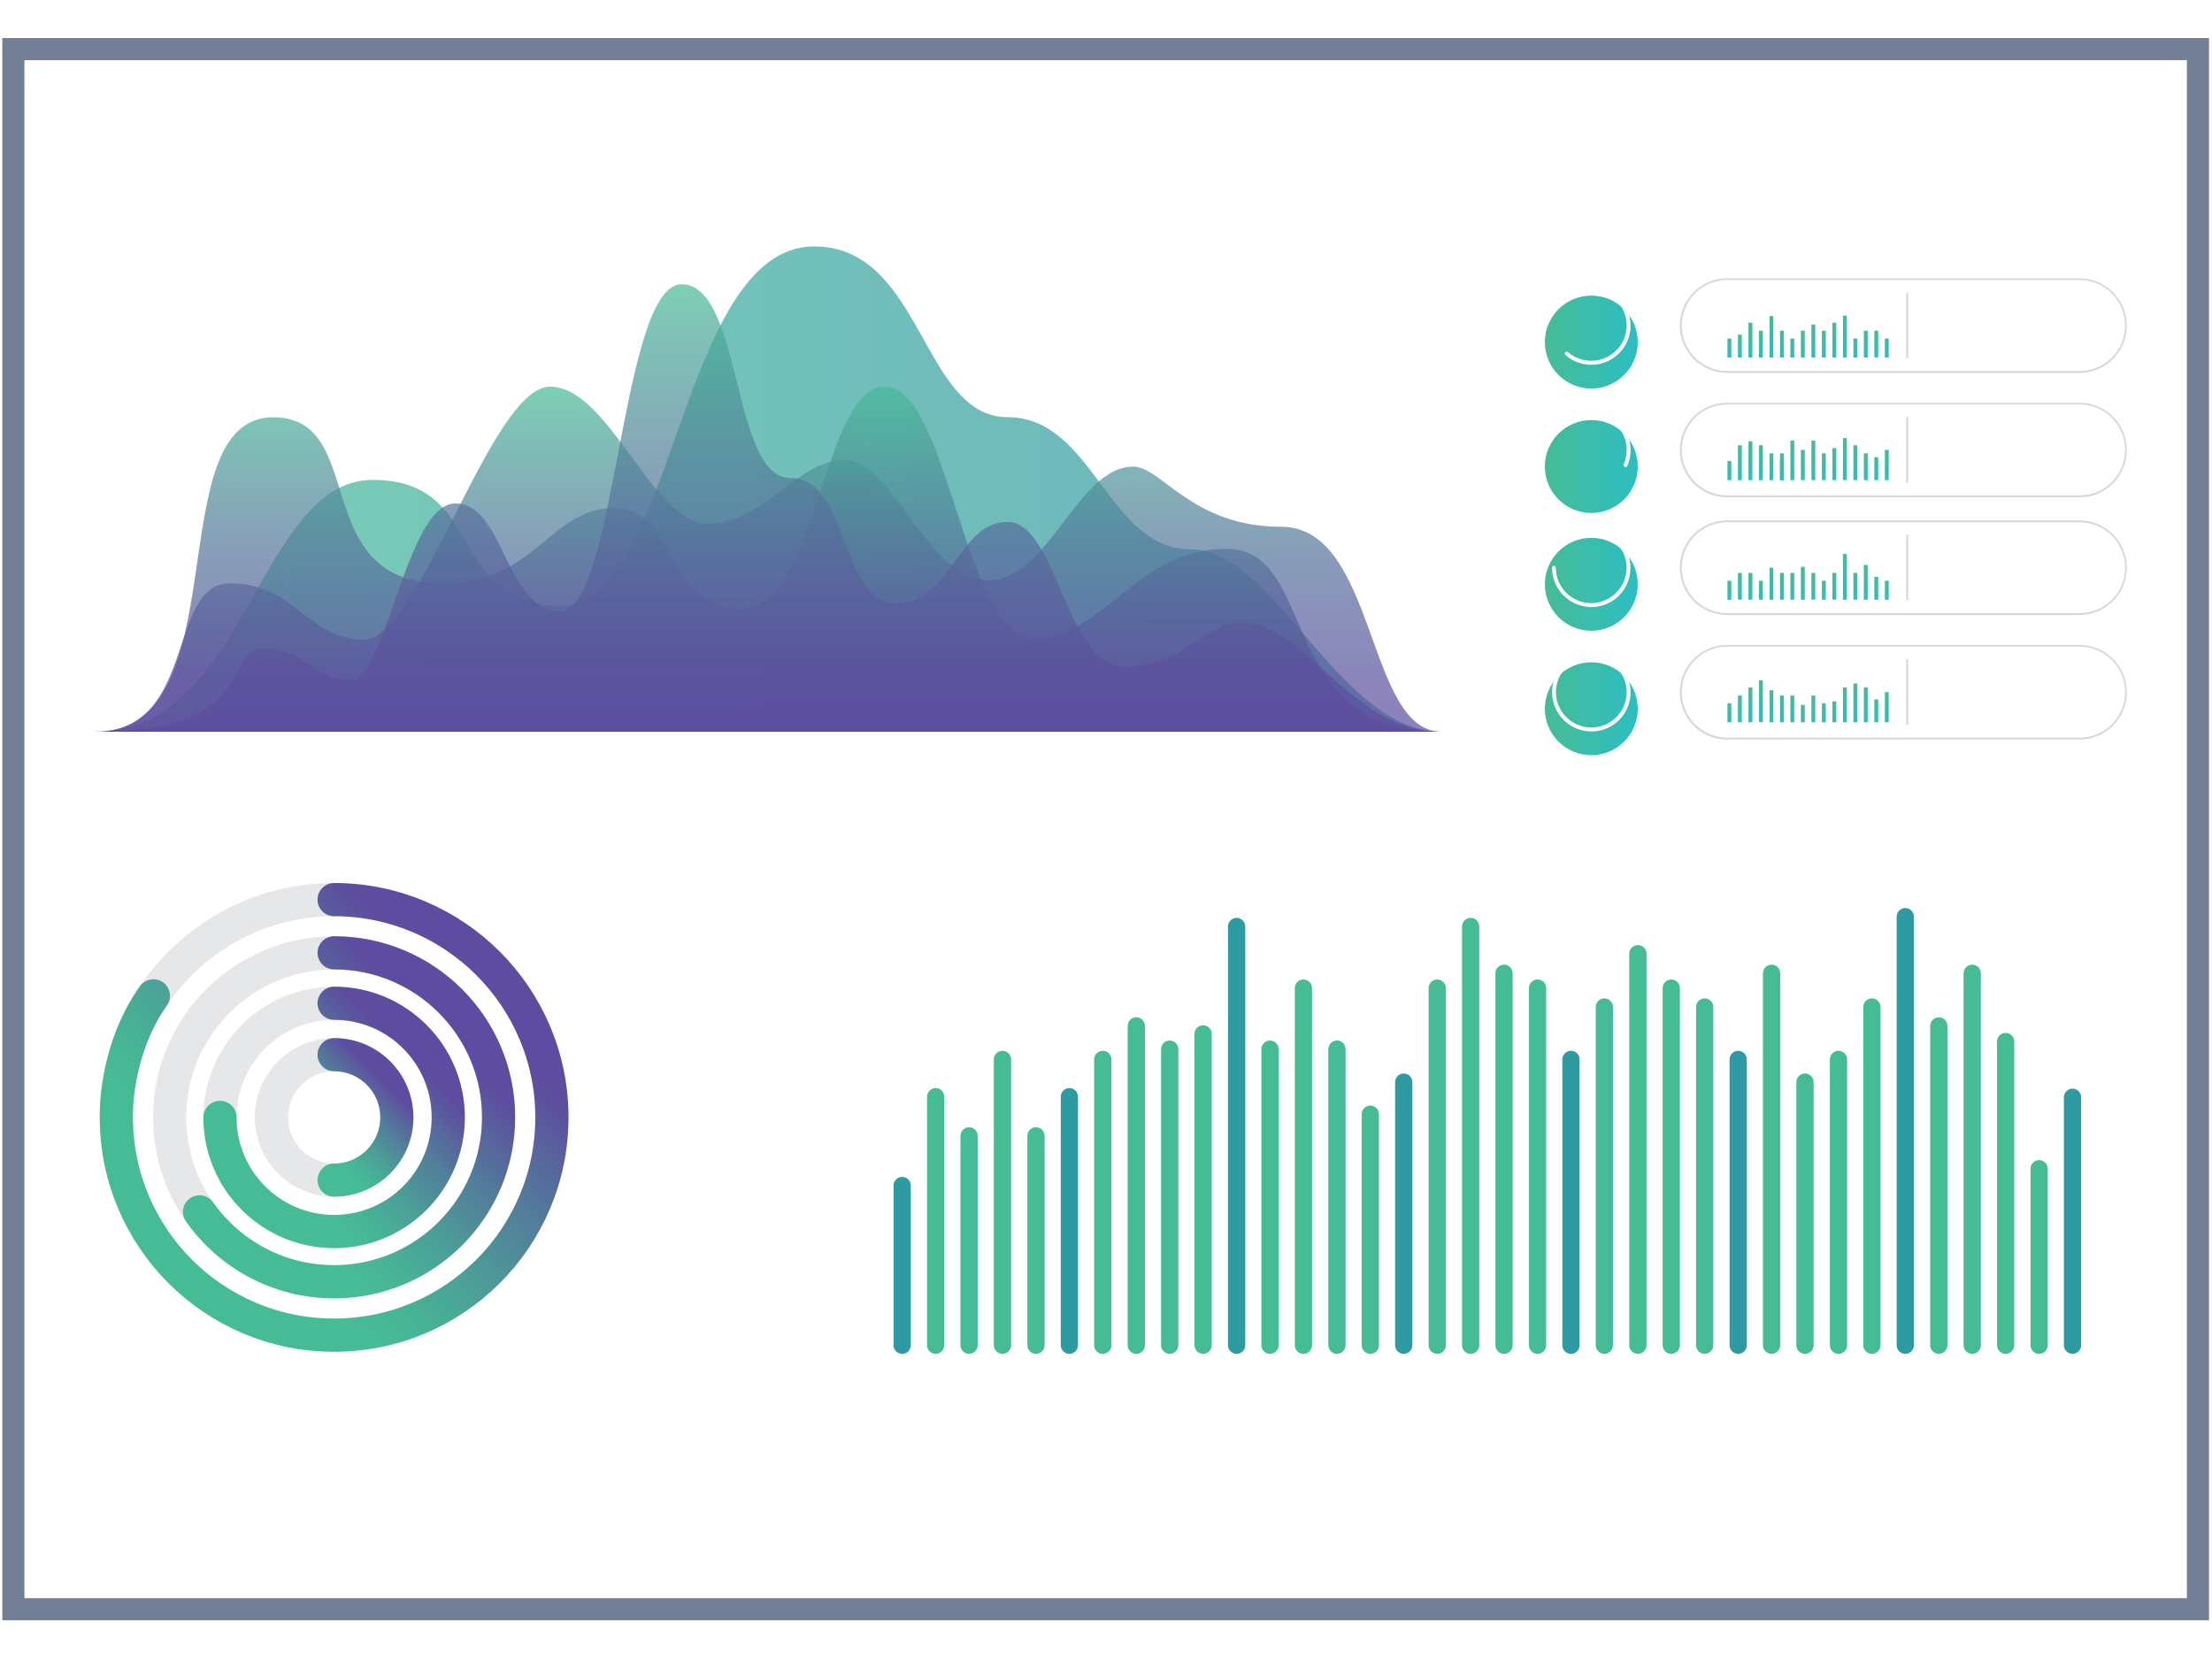 <?xml version="1.0" encoding="UTF-8"?><svg id="a" xmlns="http://www.w3.org/2000/svg" xmlns:xlink="http://www.w3.org/1999/xlink" viewBox="0 0 200 150"><defs><linearGradient id="c" x1="8.62" y1="44.22" x2="130.3" y2="44.22" gradientUnits="userSpaceOnUse"><stop offset="0" stop-color="#46bc96"/><stop offset=".2" stop-color="#3eb299"/><stop offset=".66" stop-color="#32a09f"/><stop offset="1" stop-color="#2e9aa2"/></linearGradient><linearGradient id="d" x1="69.46" y1="66.16" x2="69.46" y2="34.96" gradientUnits="userSpaceOnUse"><stop offset="0" stop-color="#5d4c9f"/><stop offset=".16" stop-color="#5b529e"/><stop offset=".37" stop-color="#58649d"/><stop offset=".62" stop-color="#52819a"/><stop offset=".89" stop-color="#49a997"/><stop offset="1" stop-color="#46bc96"/></linearGradient><linearGradient id="e" y2="25.7" xlink:href="#d"/><linearGradient id="f" x1="139.68" y1="62.58" x2="148.07" y2="62.58" gradientUnits="userSpaceOnUse"><stop offset="0" stop-color="#46bc96"/><stop offset="1" stop-color="#2dbec1"/></linearGradient><filter id="g" filterUnits="userSpaceOnUse"><feOffset dx="0" dy="1.5"/><feGaussianBlur result="h" stdDeviation="1"/><feFlood flood-color="#32ad99" flood-opacity=".3"/><feComposite in2="h" operator="in"/><feComposite in="SourceGraphic"/></filter><linearGradient id="i" y1="51.33" y2="51.33" xlink:href="#f"/><filter id="j" filterUnits="userSpaceOnUse"><feOffset dx="0" dy="1.5"/><feGaussianBlur result="k" stdDeviation="1"/><feFlood flood-color="#32ad99" flood-opacity=".3"/><feComposite in2="k" operator="in"/><feComposite in="SourceGraphic"/></filter><linearGradient id="l" x1="156.37" y1="54.23" x2="156.37" y2="52.51" gradientUnits="userSpaceOnUse"><stop offset="0" stop-color="#2dbec1"/><stop offset="1" stop-color="#46bc96"/></linearGradient><linearGradient id="m" x1="157.32" x2="157.32" y2="51.8" xlink:href="#l"/><linearGradient id="n" x1="158.27" x2="158.27" y2="51.8" xlink:href="#l"/><linearGradient id="o" x1="159.21" x2="159.21" xlink:href="#l"/><linearGradient id="p" x1="160.16" x2="160.16" y2="51.33" xlink:href="#l"/><linearGradient id="q" x1="161.11" x2="161.11" y2="51.8" xlink:href="#l"/><linearGradient id="r" x1="162.06" x2="162.06" y2="51.8" xlink:href="#l"/><linearGradient id="s" x1="163.01" x2="163.01" y2="51.25" xlink:href="#l"/><linearGradient id="t" x1="163.96" x2="163.96" y2="51.8" xlink:href="#l"/><linearGradient id="u" x1="164.9" x2="164.9" xlink:href="#l"/><linearGradient id="v" x1="165.85" x2="165.85" y2="51.8" xlink:href="#l"/><linearGradient id="w" x1="166.8" x2="166.8" y2="50.09" xlink:href="#l"/><linearGradient id="x" x1="167.75" x2="167.75" y2="51.8" xlink:href="#l"/><linearGradient id="y" x1="168.7" x2="168.7" y2="51.08" xlink:href="#l"/><linearGradient id="z" x1="169.65" x2="169.65" y2="52.16" xlink:href="#l"/><linearGradient id="aa" x1="170.6" x2="170.6" xlink:href="#l"/><linearGradient id="ab" y1="65.31" y2="63.59" xlink:href="#l"/><linearGradient id="ac" x1="157.32" y1="65.31" x2="157.32" y2="62.89" xlink:href="#l"/><linearGradient id="ad" x1="158.27" y1="65.31" x2="158.27" y2="62.16" xlink:href="#l"/><linearGradient id="ae" x1="159.21" y1="65.31" x2="159.21" y2="61.51" xlink:href="#l"/><linearGradient id="af" x1="160.16" y1="65.31" x2="160.16" y2="62.41" xlink:href="#l"/><linearGradient id="ag" x1="161.11" y1="65.31" x2="161.11" y2="62.89" xlink:href="#l"/><linearGradient id="ah" x1="162.06" y1="65.31" x2="162.06" y2="62.89" xlink:href="#l"/><linearGradient id="ai" x1="163.01" y1="65.31" x2="163.01" y2="63.73" xlink:href="#l"/><linearGradient id="aj" x1="163.96" y1="65.31" x2="163.96" y2="62.89" xlink:href="#l"/><linearGradient id="ak" x1="164.9" y1="65.31" x2="164.9" y2="63.59" xlink:href="#l"/><linearGradient id="al" x1="165.85" y1="65.31" x2="165.85" y2="63.42" xlink:href="#l"/><linearGradient id="am" x1="166.8" y1="65.31" x2="166.8" y2="62.16" xlink:href="#l"/><linearGradient id="an" x1="167.75" y1="65.31" x2="167.75" y2="61.8" xlink:href="#l"/><linearGradient id="ao" x1="168.7" y1="65.31" x2="168.7" y2="62.16" xlink:href="#l"/><linearGradient id="ap" x1="169.65" y1="65.31" x2="169.65" y2="63.24" xlink:href="#l"/><linearGradient id="aq" x1="170.6" y1="65.31" x2="170.6" y2="62.58" xlink:href="#l"/><linearGradient id="ar" y1="40.68" y2="40.68" xlink:href="#f"/><filter id="as" filterUnits="userSpaceOnUse"><feOffset dx="0" dy="1.5"/><feGaussianBlur result="at" stdDeviation="1"/><feFlood flood-color="#32ad99" flood-opacity=".3"/><feComposite in2="at" operator="in"/><feComposite in="SourceGraphic"/></filter><linearGradient id="au" y1="29.43" y2="29.43" xlink:href="#f"/><filter id="av" filterUnits="userSpaceOnUse"><feOffset dx="0" dy="1.5"/><feGaussianBlur result="aw" stdDeviation="1"/><feFlood flood-color="#32ad99" flood-opacity=".3"/><feComposite in2="aw" operator="in"/><feComposite in="SourceGraphic"/></filter><linearGradient id="ax" x1="181.01" y1="32.33" x2="181.01" y2="30.61" gradientTransform="translate(351.6) rotate(-180) scale(1 -1)" xlink:href="#l"/><linearGradient id="ay" x1="181.96" y1="32.33" x2="181.96" y2="29.9" gradientTransform="translate(351.6) rotate(-180) scale(1 -1)" xlink:href="#l"/><linearGradient id="az" x1="182.91" y1="32.33" x2="182.91" y2="29.9" gradientTransform="translate(351.6) rotate(-180) scale(1 -1)" xlink:href="#l"/><linearGradient id="ba" x1="183.85" y1="32.33" x2="183.85" y2="30.61" gradientTransform="translate(351.6) rotate(-180) scale(1 -1)" xlink:href="#l"/><linearGradient id="bb" x1="184.8" y1="32.33" x2="184.8" y2="28.53" gradientTransform="translate(351.6) rotate(-180) scale(1 -1)" xlink:href="#l"/><linearGradient id="bc" x1="185.75" y1="32.33" x2="185.75" y2="29.18" gradientTransform="translate(351.6) rotate(-180) scale(1 -1)" xlink:href="#l"/><linearGradient id="bd" x1="186.7" y1="32.33" x2="186.7" y2="29.9" gradientTransform="translate(351.6) rotate(-180) scale(1 -1)" xlink:href="#l"/><linearGradient id="be" x1="187.65" y1="32.33" x2="187.65" y2="29.35" gradientTransform="translate(351.6) rotate(-180) scale(1 -1)" xlink:href="#l"/><linearGradient id="bf" x1="188.6" y1="32.33" x2="188.6" y2="29.9" gradientTransform="translate(351.6) rotate(-180) scale(1 -1)" xlink:href="#l"/><linearGradient id="bg" x1="189.55" y1="32.33" x2="189.55" y2="30.61" gradientTransform="translate(351.6) rotate(-180) scale(1 -1)" xlink:href="#l"/><linearGradient id="bh" x1="190.49" y1="32.33" x2="190.49" y2="29.9" gradientTransform="translate(351.6) rotate(-180) scale(1 -1)" xlink:href="#l"/><linearGradient id="bi" x1="191.44" y1="32.33" x2="191.44" y2="28.58" gradientTransform="translate(351.6) rotate(-180) scale(1 -1)" xlink:href="#l"/><linearGradient id="bj" x1="192.39" y1="32.33" x2="192.39" y2="29.9" gradientTransform="translate(351.6) rotate(-180) scale(1 -1)" xlink:href="#l"/><linearGradient id="bk" x1="193.34" y1="32.33" x2="193.34" y2="29.18" gradientTransform="translate(351.6) rotate(-180) scale(1 -1)" xlink:href="#l"/><linearGradient id="bl" x1="194.29" y1="32.33" x2="194.29" y2="30.26" gradientTransform="translate(351.6) rotate(-180) scale(1 -1)" xlink:href="#l"/><linearGradient id="bm" x1="195.24" y1="32.33" x2="195.24" y2="30.61" gradientTransform="translate(351.6) rotate(-180) scale(1 -1)" xlink:href="#l"/><linearGradient id="bn" y1="43.41" y2="41.69" xlink:href="#l"/><linearGradient id="bo" x1="180.19" y1="43.41" x2="180.19" y2="40.99" gradientTransform="translate(348.89) rotate(-180) scale(1 -1)" xlink:href="#l"/><linearGradient id="bp" x1="181.14" y1="43.41" x2="181.14" y2="40.26" gradientTransform="translate(348.89) rotate(-180) scale(1 -1)" xlink:href="#l"/><linearGradient id="bq" x1="182.08" y1="43.41" x2="182.08" y2="39.61" gradientTransform="translate(348.89) rotate(-180) scale(1 -1)" xlink:href="#l"/><linearGradient id="br" x1="183.03" y1="43.41" x2="183.03" y2="40.51" gradientTransform="translate(348.89) rotate(-180) scale(1 -1)" xlink:href="#l"/><linearGradient id="bs" x1="183.98" y1="43.41" x2="183.98" y2="40.99" gradientTransform="translate(348.89) rotate(-180) scale(1 -1)" xlink:href="#l"/><linearGradient id="bt" x1="184.93" y1="43.41" x2="184.93" y2="39.84" gradientTransform="translate(348.89) rotate(-180) scale(1 -1)" xlink:href="#l"/><linearGradient id="bu" x1="163.01" y1="43.41" x2="163.01" y2="40.68" xlink:href="#l"/><linearGradient id="bv" x1="186.83" y1="43.41" x2="186.83" y2="39.84" gradientTransform="translate(348.89) rotate(-180) scale(1 -1)" xlink:href="#l"/><linearGradient id="bw" x1="187.77" y1="43.41" x2="187.77" y2="40.99" gradientTransform="translate(348.89) rotate(-180) scale(1 -1)" xlink:href="#l"/><linearGradient id="bx" x1="188.72" y1="43.41" x2="188.72" y2="40.99" gradientTransform="translate(348.89) rotate(-180) scale(1 -1)" xlink:href="#l"/><linearGradient id="by" x1="161.11" y1="43.41" x2="161.11" y2="41.69" xlink:href="#l"/><linearGradient id="bz" x1="189.67" y1="43.41" x2="189.67" y2="40.26" gradientTransform="translate(348.89) rotate(-180) scale(1 -1)" xlink:href="#l"/><linearGradient id="ca" x1="190.62" y1="43.41" x2="190.62" y2="39.9" gradientTransform="translate(348.89) rotate(-180) scale(1 -1)" xlink:href="#l"/><linearGradient id="cb" x1="191.57" y1="43.41" x2="191.57" y2="40.26" gradientTransform="translate(348.89) rotate(-180) scale(1 -1)" xlink:href="#l"/><linearGradient id="cc" x1="169.65" y1="43.41" x2="169.65" y2="41.34" xlink:href="#l"/><linearGradient id="cd" x1="170.6" y1="43.41" x2="170.6" y2="40.68" xlink:href="#l"/><linearGradient id="ce" x1="76.95" y1="69.52" x2="106.91" y2="99.48" gradientTransform="translate(-54.16 193.08) rotate(-90)" gradientUnits="userSpaceOnUse"><stop offset=".22" stop-color="#46bc96"/><stop offset=".32" stop-color="#47b396"/><stop offset=".47" stop-color="#4c9d98"/><stop offset=".67" stop-color="#53799b"/><stop offset=".87" stop-color="#5d4c9f"/></linearGradient><linearGradient id="cf" x1="87.58" y1="81.06" x2="96.54" y2="90.03" xlink:href="#ce"/><linearGradient id="cg" x1="82.63" y1="77.08" x2="99.35" y2="93.79" xlink:href="#ce"/><linearGradient id="ch" x1="78.94" y1="74.33" x2="102.09" y2="97.49" xlink:href="#ce"/></defs><g id="b"><rect x="1.21" y="4.44" width="197.52" height="141.06" style="fill:none; stroke:#727f94; stroke-miterlimit:10; stroke-width:2px;"/></g><path d="M8.62,66.16c13.7,0,14.72-22.77,25.08-22.77s6.63,11.38,16.99,11.38,10.62-32.49,22.94-32.49c9.79,0,9.71,15.44,17.48,15.44s9.01,11.95,16.58,11.95,13.36,16.48,22.61,16.48H8.62Z" style="fill:url(#c); opacity:.7; stroke-width:0px;"/><path d="M8.62,66.16c9.23,0,6.4-13.42,12.21-13.42s7,5.1,12.07,5.1,11.47-22.88,16.83-22.88,9.23,12.4,14.3,12.4,8.04-5.79,12.36-5.79,7.45,10.89,12.96,10.89,8.04-10.27,13.11-10.27c2.58,0,5.28,5.44,13.4,5.44,8.62,0,7.66,18.52,14.45,18.52H8.62Z" style="fill:url(#d); opacity:.7; stroke-width:0px;"/><path d="M8.62,66.16c13.21,0,5.56-28.43,16.09-28.43,8.71,0,3.03,15.01,15.34,15.01,8.39,0,9.68-6.8,15.44-6.8s4.45,9.07,11.51,9.07,7.27-20.05,13.02-20.05,7.12,22.74,13.49,22.74,9.12-8.08,17.41-8.08,4.35,16.54,19.39,16.54H8.62Z" style="fill:url(#d); opacity:.7; stroke-width:0px;"/><path d="M8.62,66.16c15.04,0,11.47-7.52,15.19-7.52s4.62,2.85,7.89,2.85,5.01-15.97,9.48-15.97,4.44,9.73,9.5,9.73,5.44-29.55,10.95-29.55,4.47,17.52,9.83,17.52,4.47,11.33,9.53,11.33,5.61-7.36,10.1-7.36,5.24,13.08,10.6,13.08,7.15-3.97,10.43-3.97c6.03,0,9.98,9.86,18.17,9.86H8.62Z" style="fill:url(#e); opacity:.7; stroke-width:0px;"/><circle cx="143.88" cy="62.58" r="4.2" style="fill:url(#f); filter:url(#g); stroke-width:0px;"/><circle cx="143.88" cy="51.33" r="4.2" style="fill:url(#i); filter:url(#j); stroke-width:0px;"/><g style="opacity:.3;"><path d="M188.02,66.87h-31.86c-2.36,0-4.28-1.92-4.28-4.28s1.92-4.28,4.28-4.28h31.86c2.36,0,4.28,1.92,4.28,4.28s-1.92,4.28-4.28,4.28ZM156.17,58.47c-2.27,0-4.11,1.84-4.11,4.11s1.84,4.11,4.11,4.11h31.86c2.27,0,4.11-1.84,4.11-4.11s-1.84-4.11-4.11-4.11h-31.86Z" style="fill:#727f94; stroke-width:0px;"/></g><g style="opacity:.3;"><path d="M188.02,55.61h-31.86c-2.36,0-4.28-1.92-4.28-4.28s1.92-4.28,4.28-4.28h31.86c2.36,0,4.28,1.92,4.28,4.28s-1.92,4.28-4.28,4.28ZM156.17,47.22c-2.27,0-4.11,1.84-4.11,4.11s1.84,4.11,4.11,4.11h31.86c2.27,0,4.11-1.84,4.11-4.11s-1.84-4.11-4.11-4.11h-31.86Z" style="fill:#727f94; stroke-width:0px;"/></g><path d="M143.88,54.88c-1.96,0-3.55-1.59-3.55-3.55,0-.1.08-.17.17-.17s.17.08.17.17c0,1.77,1.44,3.2,3.2,3.2s3.2-1.44,3.2-3.2-1.44-3.2-3.2-3.2c-.1,0-.17-.08-.17-.17s.08-.17.17-.17c1.96,0,3.55,1.59,3.55,3.55s-1.59,3.55-3.55,3.55Z" style="fill:#fff; stroke-width:0px;"/><path d="M143.88,66.13c-1.96,0-3.55-1.59-3.55-3.55,0-1.01.44-1.98,1.19-2.66.07-.06.18-.06.25.01.06.07.06.18-.01.25-.68.61-1.08,1.48-1.08,2.4,0,1.77,1.44,3.2,3.2,3.2s3.2-1.44,3.2-3.2-1.44-3.2-3.2-3.2c-.1,0-.17-.08-.17-.17s.08-.17.17-.17c1.96,0,3.55,1.59,3.55,3.55s-1.59,3.55-3.55,3.55Z" style="fill:#fff; stroke-width:0px;"/><g style="opacity:.3;"><path d="M172.44,54.31s-.09-.04-.09-.09v-5.8s.04-.09.09-.09.09.04.09.09v5.8s-.04.09-.09.09Z" style="fill:#727f94; stroke-width:0px;"/></g><g style="opacity:.3;"><path d="M172.44,65.57s-.09-.04-.09-.09v-5.8s.04-.09.09-.09.09.04.09.09v5.8s-.04.09-.09.09Z" style="fill:#727f94; stroke-width:0px;"/></g><rect x="156.19" y="52.51" width=".35" height="1.72" style="fill:url(#l); stroke-width:0px;"/><rect x="157.14" y="51.8" width=".35" height="2.42" style="fill:url(#m); stroke-width:0px;"/><rect x="158.09" y="51.8" width=".35" height="2.42" style="fill:url(#n); stroke-width:0px;"/><rect x="159.04" y="52.51" width=".35" height="1.72" style="fill:url(#o); stroke-width:0px;"/><rect x="159.99" y="51.33" width=".35" height="2.9" style="fill:url(#p); stroke-width:0px;"/><rect x="160.94" y="51.8" width=".35" height="2.42" style="fill:url(#q); stroke-width:0px;"/><rect x="161.88" y="51.8" width=".35" height="2.42" style="fill:url(#r); stroke-width:0px;"/><rect x="162.83" y="51.25" width=".35" height="2.98" style="fill:url(#s); stroke-width:0px;"/><rect x="163.78" y="51.8" width=".35" height="2.42" style="fill:url(#t); stroke-width:0px;"/><rect x="164.73" y="52.51" width=".35" height="1.72" style="fill:url(#u); stroke-width:0px;"/><rect x="165.68" y="51.8" width=".35" height="2.42" style="fill:url(#v); stroke-width:0px;"/><rect x="166.63" y="50.09" width=".35" height="4.14" style="fill:url(#w); stroke-width:0px;"/><rect x="167.58" y="51.8" width=".35" height="2.42" style="fill:url(#x); stroke-width:0px;"/><rect x="168.52" y="51.08" width=".35" height="3.15" style="fill:url(#y); stroke-width:0px;"/><rect x="169.47" y="52.16" width=".35" height="2.07" style="fill:url(#z); stroke-width:0px;"/><rect x="170.42" y="52.51" width=".35" height="1.72" style="fill:url(#aa); stroke-width:0px;"/><rect x="156.19" y="63.59" width=".35" height="1.72" style="fill:url(#ab); stroke-width:0px;"/><rect x="157.14" y="62.89" width=".35" height="2.42" style="fill:url(#ac); stroke-width:0px;"/><rect x="158.09" y="62.16" width=".35" height="3.15" style="fill:url(#ad); stroke-width:0px;"/><rect x="159.04" y="61.51" width=".35" height="3.79" style="fill:url(#ae); stroke-width:0px;"/><rect x="159.99" y="62.41" width=".35" height="2.9" style="fill:url(#af); stroke-width:0px;"/><rect x="160.94" y="62.89" width=".35" height="2.42" style="fill:url(#ag); stroke-width:0px;"/><rect x="161.88" y="62.89" width=".35" height="2.42" style="fill:url(#ah); stroke-width:0px;"/><rect x="162.83" y="63.73" width=".35" height="1.58" style="fill:url(#ai); stroke-width:0px;"/><rect x="163.78" y="62.89" width=".35" height="2.42" style="fill:url(#aj); stroke-width:0px;"/><rect x="164.73" y="63.59" width=".35" height="1.72" style="fill:url(#ak); stroke-width:0px;"/><rect x="165.68" y="63.42" width=".35" height="1.89" style="fill:url(#al); stroke-width:0px;"/><rect x="166.63" y="62.16" width=".35" height="3.15" style="fill:url(#am); stroke-width:0px;"/><rect x="167.58" y="61.8" width=".35" height="3.51" style="fill:url(#an); stroke-width:0px;"/><rect x="168.52" y="62.16" width=".35" height="3.15" style="fill:url(#ao); stroke-width:0px;"/><rect x="169.47" y="63.24" width=".35" height="2.07" style="fill:url(#ap); stroke-width:0px;"/><rect x="170.42" y="62.58" width=".35" height="2.73" style="fill:url(#aq); stroke-width:0px;"/><circle cx="143.88" cy="40.68" r="4.2" style="fill:url(#ar); filter:url(#as); stroke-width:0px;"/><circle cx="143.88" cy="29.43" r="4.2" style="fill:url(#au); filter:url(#av); stroke-width:0px;"/><g style="opacity:.3;"><path d="M188.02,44.97h-31.86c-2.36,0-4.28-1.92-4.28-4.28s1.92-4.28,4.28-4.28h31.86c2.36,0,4.28,1.92,4.28,4.28s-1.92,4.28-4.28,4.28ZM156.17,36.57c-2.27,0-4.11,1.84-4.11,4.11s1.84,4.11,4.11,4.11h31.86c2.27,0,4.11-1.84,4.11-4.11s-1.84-4.11-4.11-4.11h-31.86Z" style="fill:#727f94; stroke-width:0px;"/></g><g style="opacity:.3;"><path d="M188.02,33.72h-31.86c-2.36,0-4.28-1.92-4.28-4.28s1.92-4.28,4.28-4.28h31.86c2.36,0,4.28,1.92,4.28,4.28s-1.92,4.28-4.28,4.28ZM156.17,25.32c-2.27,0-4.11,1.84-4.11,4.11s1.84,4.11,4.11,4.11h31.86c2.27,0,4.11-1.84,4.11-4.11s-1.84-4.11-4.11-4.11h-31.86Z" style="fill:#727f94; stroke-width:0px;"/></g><path d="M143.88,32.98c-.86,0-1.68-.31-2.33-.87-.07-.06-.08-.17-.02-.25.06-.07.17-.08.25-.02.58.51,1.33.78,2.1.78,1.77,0,3.2-1.44,3.2-3.2s-1.44-3.2-3.2-3.2c-.1,0-.17-.08-.17-.17s.08-.17.17-.17c1.96,0,3.55,1.59,3.55,3.55s-1.59,3.55-3.55,3.55Z" style="fill:#fff; stroke-width:0px;"/><path d="M146.97,42.22s-.05,0-.07-.01c-.09-.04-.13-.14-.09-.23.18-.41.27-.85.27-1.3,0-1.77-1.44-3.2-3.2-3.2-.1,0-.17-.08-.17-.17s.08-.17.17-.17c1.96,0,3.55,1.59,3.55,3.55,0,.5-.1.98-.3,1.44-.03.07-.09.1-.16.1Z" style="fill:#fff; stroke-width:0px;"/><g style="opacity:.3;"><path d="M172.44,32.42s-.09-.04-.09-.09v-5.8s.04-.09.09-.09.09.04.09.09v5.8s-.04.09-.09.09Z" style="fill:#727f94; stroke-width:0px;"/></g><g style="opacity:.3;"><path d="M172.44,43.67s-.09-.04-.09-.09v-5.8s.04-.09.09-.09.09.04.09.09v5.8s-.04.09-.09.09Z" style="fill:#727f94; stroke-width:0px;"/></g><rect x="170.42" y="30.61" width=".35" height="1.72" style="fill:url(#ax); stroke-width:0px;"/><rect x="169.47" y="29.9" width=".35" height="2.42" style="fill:url(#ay); stroke-width:0px;"/><rect x="168.52" y="29.9" width=".35" height="2.42" style="fill:url(#az); stroke-width:0px;"/><rect x="167.58" y="30.61" width=".35" height="1.72" style="fill:url(#ba); stroke-width:0px;"/><rect x="166.63" y="28.53" width=".35" height="3.8" style="fill:url(#bb); stroke-width:0px;"/><rect x="165.68" y="29.18" width=".35" height="3.15" style="fill:url(#bc); stroke-width:0px;"/><rect x="164.73" y="29.9" width=".35" height="2.42" style="fill:url(#bd); stroke-width:0px;"/><rect x="163.78" y="29.35" width=".35" height="2.98" style="fill:url(#be); stroke-width:0px;"/><rect x="162.83" y="29.9" width=".35" height="2.42" style="fill:url(#bf); stroke-width:0px;"/><rect x="161.88" y="30.61" width=".35" height="1.72" style="fill:url(#bg); stroke-width:0px;"/><rect x="160.94" y="29.9" width=".35" height="2.42" style="fill:url(#bh); stroke-width:0px;"/><rect x="159.99" y="28.58" width=".35" height="3.75" style="fill:url(#bi); stroke-width:0px;"/><rect x="159.04" y="29.9" width=".35" height="2.42" style="fill:url(#bj); stroke-width:0px;"/><rect x="158.09" y="29.18" width=".35" height="3.15" style="fill:url(#bk); stroke-width:0px;"/><rect x="157.14" y="30.26" width=".35" height="2.07" style="fill:url(#bl); stroke-width:0px;"/><rect x="156.19" y="30.61" width=".35" height="1.72" style="fill:url(#bm); stroke-width:0px;"/><rect x="156.19" y="41.69" width=".35" height="1.72" style="fill:url(#bn); stroke-width:0px;"/><rect x="168.52" y="40.99" width=".35" height="2.42" style="fill:url(#bo); stroke-width:0px;"/><rect x="167.58" y="40.26" width=".35" height="3.15" style="fill:url(#bp); stroke-width:0px;"/><rect x="166.63" y="39.61" width=".35" height="3.79" style="fill:url(#bq); stroke-width:0px;"/><rect x="165.68" y="40.51" width=".35" height="2.9" style="fill:url(#br); stroke-width:0px;"/><rect x="164.73" y="40.99" width=".35" height="2.42" style="fill:url(#bs); stroke-width:0px;"/><rect x="163.78" y="39.84" width=".35" height="3.57" style="fill:url(#bt); stroke-width:0px;"/><rect x="162.83" y="40.68" width=".35" height="2.73" style="fill:url(#bu); stroke-width:0px;"/><rect x="161.88" y="39.84" width=".35" height="3.57" style="fill:url(#bv); stroke-width:0px;"/><rect x="160.94" y="40.99" width=".35" height="2.42" style="fill:url(#bw); stroke-width:0px;"/><rect x="159.99" y="40.99" width=".35" height="2.42" style="fill:url(#bx); stroke-width:0px;"/><rect x="160.94" y="41.69" width=".35" height="1.72" style="fill:url(#by); stroke-width:0px;"/><rect x="159.04" y="40.26" width=".35" height="3.15" style="fill:url(#bz); stroke-width:0px;"/><rect x="158.09" y="39.9" width=".35" height="3.51" style="fill:url(#ca); stroke-width:0px;"/><rect x="157.14" y="40.26" width=".35" height="3.15" style="fill:url(#cb); stroke-width:0px;"/><rect x="169.47" y="41.34" width=".35" height="2.07" style="fill:url(#cc); stroke-width:0px;"/><rect x="170.42" y="40.68" width=".35" height="2.73" style="fill:url(#cd); stroke-width:0px;"/><path d="M187.39,122.41c-.43,0-.78-.35-.78-.78v-22.42c0-.43.35-.78.78-.78s.78.35.78.78v22.42c0,.43-.35.78-.78.78Z" style="fill:#2e9aa2; stroke-width:0px;"/><path d="M184.37,122.41c-.43,0-.78-.35-.78-.78v-15.96c0-.43.35-.78.78-.78s.78.35.78.78v15.96c0,.43-.35.78-.78.78Z" style="fill:#46bc96; stroke-width:0px;"/><path d="M181.34,122.41c-.43,0-.78-.35-.78-.78v-27.46c0-.43.35-.78.78-.78s.78.35.78.78v27.46c0,.43-.35.78-.78.78Z" style="fill:#46bc96; stroke-width:0px;"/><path d="M178.32,122.41c-.43,0-.78-.35-.78-.78v-33.63c0-.43.35-.78.78-.78s.78.35.78.78v33.63c0,.43-.35.78-.78.78Z" style="fill:#46bc96; stroke-width:0px;"/><path d="M175.3,122.41c-.43,0-.78-.35-.78-.78v-28.87c0-.43.35-.78.78-.78s.78.35.78.78v28.87c0,.43-.35.78-.78.78Z" style="fill:#46bc96; stroke-width:0px;"/><path d="M172.27,122.41c-.43,0-.78-.35-.78-.78v-38.75c0-.43.35-.78.78-.78s.78.35.78.78v38.75c0,.43-.35.78-.78.78Z" style="fill:#2e9aa2; stroke-width:0px;"/><path d="M169.25,122.41c-.43,0-.78-.35-.78-.78v-30.58c0-.43.35-.78.78-.78s.78.35.78.78v30.58c0,.43-.35.78-.78.78Z" style="fill:#46bc96; stroke-width:0px;"/><path d="M166.23,122.41c-.43,0-.78-.35-.78-.78v-25.84c0-.43.35-.78.78-.78s.78.35.78.78v25.84c0,.43-.35.78-.78.78Z" style="fill:#46bc96; stroke-width:0px;"/><path d="M163.2,122.41c-.43,0-.78-.35-.78-.78v-23.79c0-.43.35-.78.78-.78s.78.35.78.78v23.79c0,.43-.35.78-.78.78Z" style="fill:#46bc96; stroke-width:0px;"/><path d="M160.18,122.41c-.43,0-.78-.35-.78-.78v-33.63c0-.43.35-.78.78-.78s.78.35.78.78v33.63c0,.43-.35.78-.78.78Z" style="fill:#46bc96; stroke-width:0px;"/><path d="M157.16,122.41c-.43,0-.78-.35-.78-.78v-25.84c0-.43.35-.78.78-.78s.78.35.78.78v25.84c0,.43-.35.78-.78.78Z" style="fill:#2e9aa2; stroke-width:0px;"/><path d="M154.13,122.41c-.43,0-.78-.35-.78-.78v-30.58c0-.43.35-.78.78-.78s.78.35.78.78v30.58c0,.43-.35.78-.78.78Z" style="fill:#46bc96; stroke-width:0px;"/><path d="M151.11,122.41c-.43,0-.78-.35-.78-.78v-32.29c0-.43.35-.78.78-.78s.78.35.78.78v32.29c0,.43-.35.78-.78.78Z" style="fill:#46bc96; stroke-width:0px;"/><path d="M148.09,122.41c-.43,0-.78-.35-.78-.78v-35.4c0-.43.35-.78.78-.78s.78.35.78.78v35.4c0,.43-.35.78-.78.78Z" style="fill:#46bc96; stroke-width:0px;"/><path d="M145.06,122.41c-.43,0-.78-.35-.78-.78v-30.58c0-.43.35-.78.78-.78s.78.35.78.78v30.58c0,.43-.35.78-.78.78Z" style="fill:#46bc96; stroke-width:0px;"/><path d="M142.04,122.41c-.43,0-.78-.35-.78-.78v-25.84c0-.43.35-.78.78-.78s.78.35.78.78v25.84c0,.43-.35.78-.78.78Z" style="fill:#2e9aa2; stroke-width:0px;"/><path d="M139.02,122.41c-.43,0-.78-.35-.78-.78v-32.29c0-.43.35-.78.78-.78s.78.35.78.78v32.29c0,.43-.35.78-.78.78Z" style="fill:#46bc96; stroke-width:0px;"/><path d="M135.99,122.41c-.43,0-.78-.35-.78-.78v-33.63c0-.43.35-.78.78-.78s.78.35.78.78v33.63c0,.43-.35.78-.78.78Z" style="fill:#46bc96; stroke-width:0px;"/><path d="M132.97,122.41c-.43,0-.78-.35-.78-.78v-37.86c0-.43.35-.78.78-.78s.78.35.78.78v37.86c0,.43-.35.78-.78.78Z" style="fill:#46bc96; stroke-width:0px;"/><path d="M129.95,122.41c-.43,0-.78-.35-.78-.78v-32.29c0-.43.35-.78.78-.78s.78.35.78.78v32.29c0,.43-.35.78-.78.78Z" style="fill:#46bc96; stroke-width:0px;"/><path d="M126.92,122.41c-.43,0-.78-.35-.78-.78v-23.79c0-.43.35-.78.78-.78s.78.35.78.78v23.79c0,.43-.35.78-.78.78Z" style="fill:#2e9aa2; stroke-width:0px;"/><path d="M123.9,122.41c-.43,0-.78-.35-.78-.78v-20.89c0-.43.35-.78.78-.78s.78.35.78.78v20.89c0,.43-.35.78-.78.78Z" style="fill:#46bc96; stroke-width:0px;"/><path d="M120.88,122.41c-.43,0-.78-.35-.78-.78v-26.77c0-.43.35-.78.78-.78s.78.35.78.78v26.77c0,.43-.35.78-.78.78Z" style="fill:#46bc96; stroke-width:0px;"/><path d="M117.85,122.41c-.43,0-.78-.35-.78-.78v-32.29c0-.43.35-.78.78-.78s.78.35.78.78v32.29c0,.43-.35.78-.78.78Z" style="fill:#46bc96; stroke-width:0px;"/><path d="M114.83,122.41c-.43,0-.78-.35-.78-.78v-26.77c0-.43.35-.78.78-.78s.78.35.78.78v26.77c0,.43-.35.78-.78.78Z" style="fill:#46bc96; stroke-width:0px;"/><path d="M111.81,122.41c-.43,0-.78-.35-.78-.78v-37.86c0-.43.35-.78.78-.78s.78.35.78.78v37.86c0,.43-.35.78-.78.78Z" style="fill:#2e9aa2; stroke-width:0px;"/><path d="M108.78,122.41c-.43,0-.78-.35-.78-.78v-28.15c0-.43.35-.78.78-.78s.78.35.78.78v28.15c0,.43-.35.78-.78.78Z" style="fill:#46bc96; stroke-width:0px;"/><path d="M105.76,122.41c-.43,0-.78-.35-.78-.78v-26.77c0-.43.35-.78.78-.78s.78.35.78.78v26.77c0,.43-.35.78-.78.78Z" style="fill:#46bc96; stroke-width:0px;"/><path d="M102.74,122.41c-.43,0-.78-.35-.78-.78v-28.87c0-.43.35-.78.78-.78s.78.35.78.78v28.87c0,.43-.35.78-.78.78Z" style="fill:#46bc96; stroke-width:0px;"/><path d="M99.71,122.41c-.43,0-.78-.35-.78-.78v-25.84c0-.43.35-.78.78-.78s.78.35.78.78v25.84c0,.43-.35.78-.78.78Z" style="fill:#46bc96; stroke-width:0px;"/><path d="M96.69,122.41c-.43,0-.78-.35-.78-.78v-22.47c0-.43.35-.78.78-.78s.78.35.78.78v22.47c0,.43-.35.78-.78.78Z" style="fill:#2e9aa2; stroke-width:0px;"/><path d="M93.67,122.41c-.43,0-.78-.35-.78-.78v-18.93c0-.43.35-.78.78-.78s.78.35.78.78v18.93c0,.43-.35.78-.78.78Z" style="fill:#46bc96; stroke-width:0px;"/><path d="M90.64,122.41c-.43,0-.78-.35-.78-.78v-25.84c0-.43.35-.78.78-.78s.78.35.78.78v25.84c0,.43-.35.78-.78.78Z" style="fill:#46bc96; stroke-width:0px;"/><path d="M87.62,122.41c-.43,0-.78-.35-.78-.78v-18.93c0-.43.35-.78.78-.78s.78.35.78.78v18.93c0,.43-.35.78-.78.78Z" style="fill:#46bc96; stroke-width:0px;"/><path d="M84.6,122.41c-.43,0-.78-.35-.78-.78v-22.47c0-.43.35-.78.78-.78s.78.35.78.78v22.47c0,.43-.35.78-.78.78Z" style="fill:#46bc96; stroke-width:0px;"/><path d="M81.57,122.41c-.43,0-.78-.35-.78-.78v-14.44c0-.43.35-.78.78-.78s.78.35.78.78v14.44c0,.43-.35.78-.78.78Z" style="fill:#2e9aa2; stroke-width:0px;"/><circle cx="30.21" cy="101.03" r="19.69" style="fill:none; stroke:#e6e7e8; stroke-linecap:round; stroke-miterlimit:10; stroke-width:3px;"/><path d="M30.21,81.34c10.87,0,19.69,8.82,19.69,19.69s-8.82,19.69-19.69,19.69-19.69-8.82-19.69-19.69c0,0-.24-5.9,3.35-10.99" style="fill:none; stroke:url(#ce); stroke-linecap:round; stroke-miterlimit:10; stroke-width:3px;"/><circle cx="30.21" cy="101.03" r="5.67" style="fill:none; stroke:#e6e7e8; stroke-linecap:round; stroke-miterlimit:10; stroke-width:3px;"/><path d="M30.21,95.36c3.13,0,5.67,2.54,5.67,5.67s-2.54,5.67-5.67,5.67" style="fill:none; stroke:url(#cf); stroke-linecap:round; stroke-miterlimit:10; stroke-width:3px;"/><circle cx="30.21" cy="101.03" r="10.32" style="fill:none; stroke:#e6e7e8; stroke-linecap:round; stroke-miterlimit:10; stroke-width:3px;"/><path d="M30.21,90.71c5.7,0,10.32,4.62,10.32,10.32s-4.62,10.32-10.32,10.32-10.32-4.62-10.32-10.32" style="fill:none; stroke:url(#cg); stroke-linecap:round; stroke-miterlimit:10; stroke-width:3px;"/><circle cx="30.21" cy="101.03" r="14.87" style="fill:none; stroke:#e6e7e8; stroke-linecap:round; stroke-miterlimit:10; stroke-width:3px;"/><path d="M30.21,86.15c8.21,0,14.87,6.66,14.87,14.87s-6.66,14.87-14.87,14.87c-5.03,0-9.48-2.5-12.17-6.32" style="fill:none; stroke:url(#ch); stroke-linecap:round; stroke-miterlimit:10; stroke-width:3px;"/></svg>